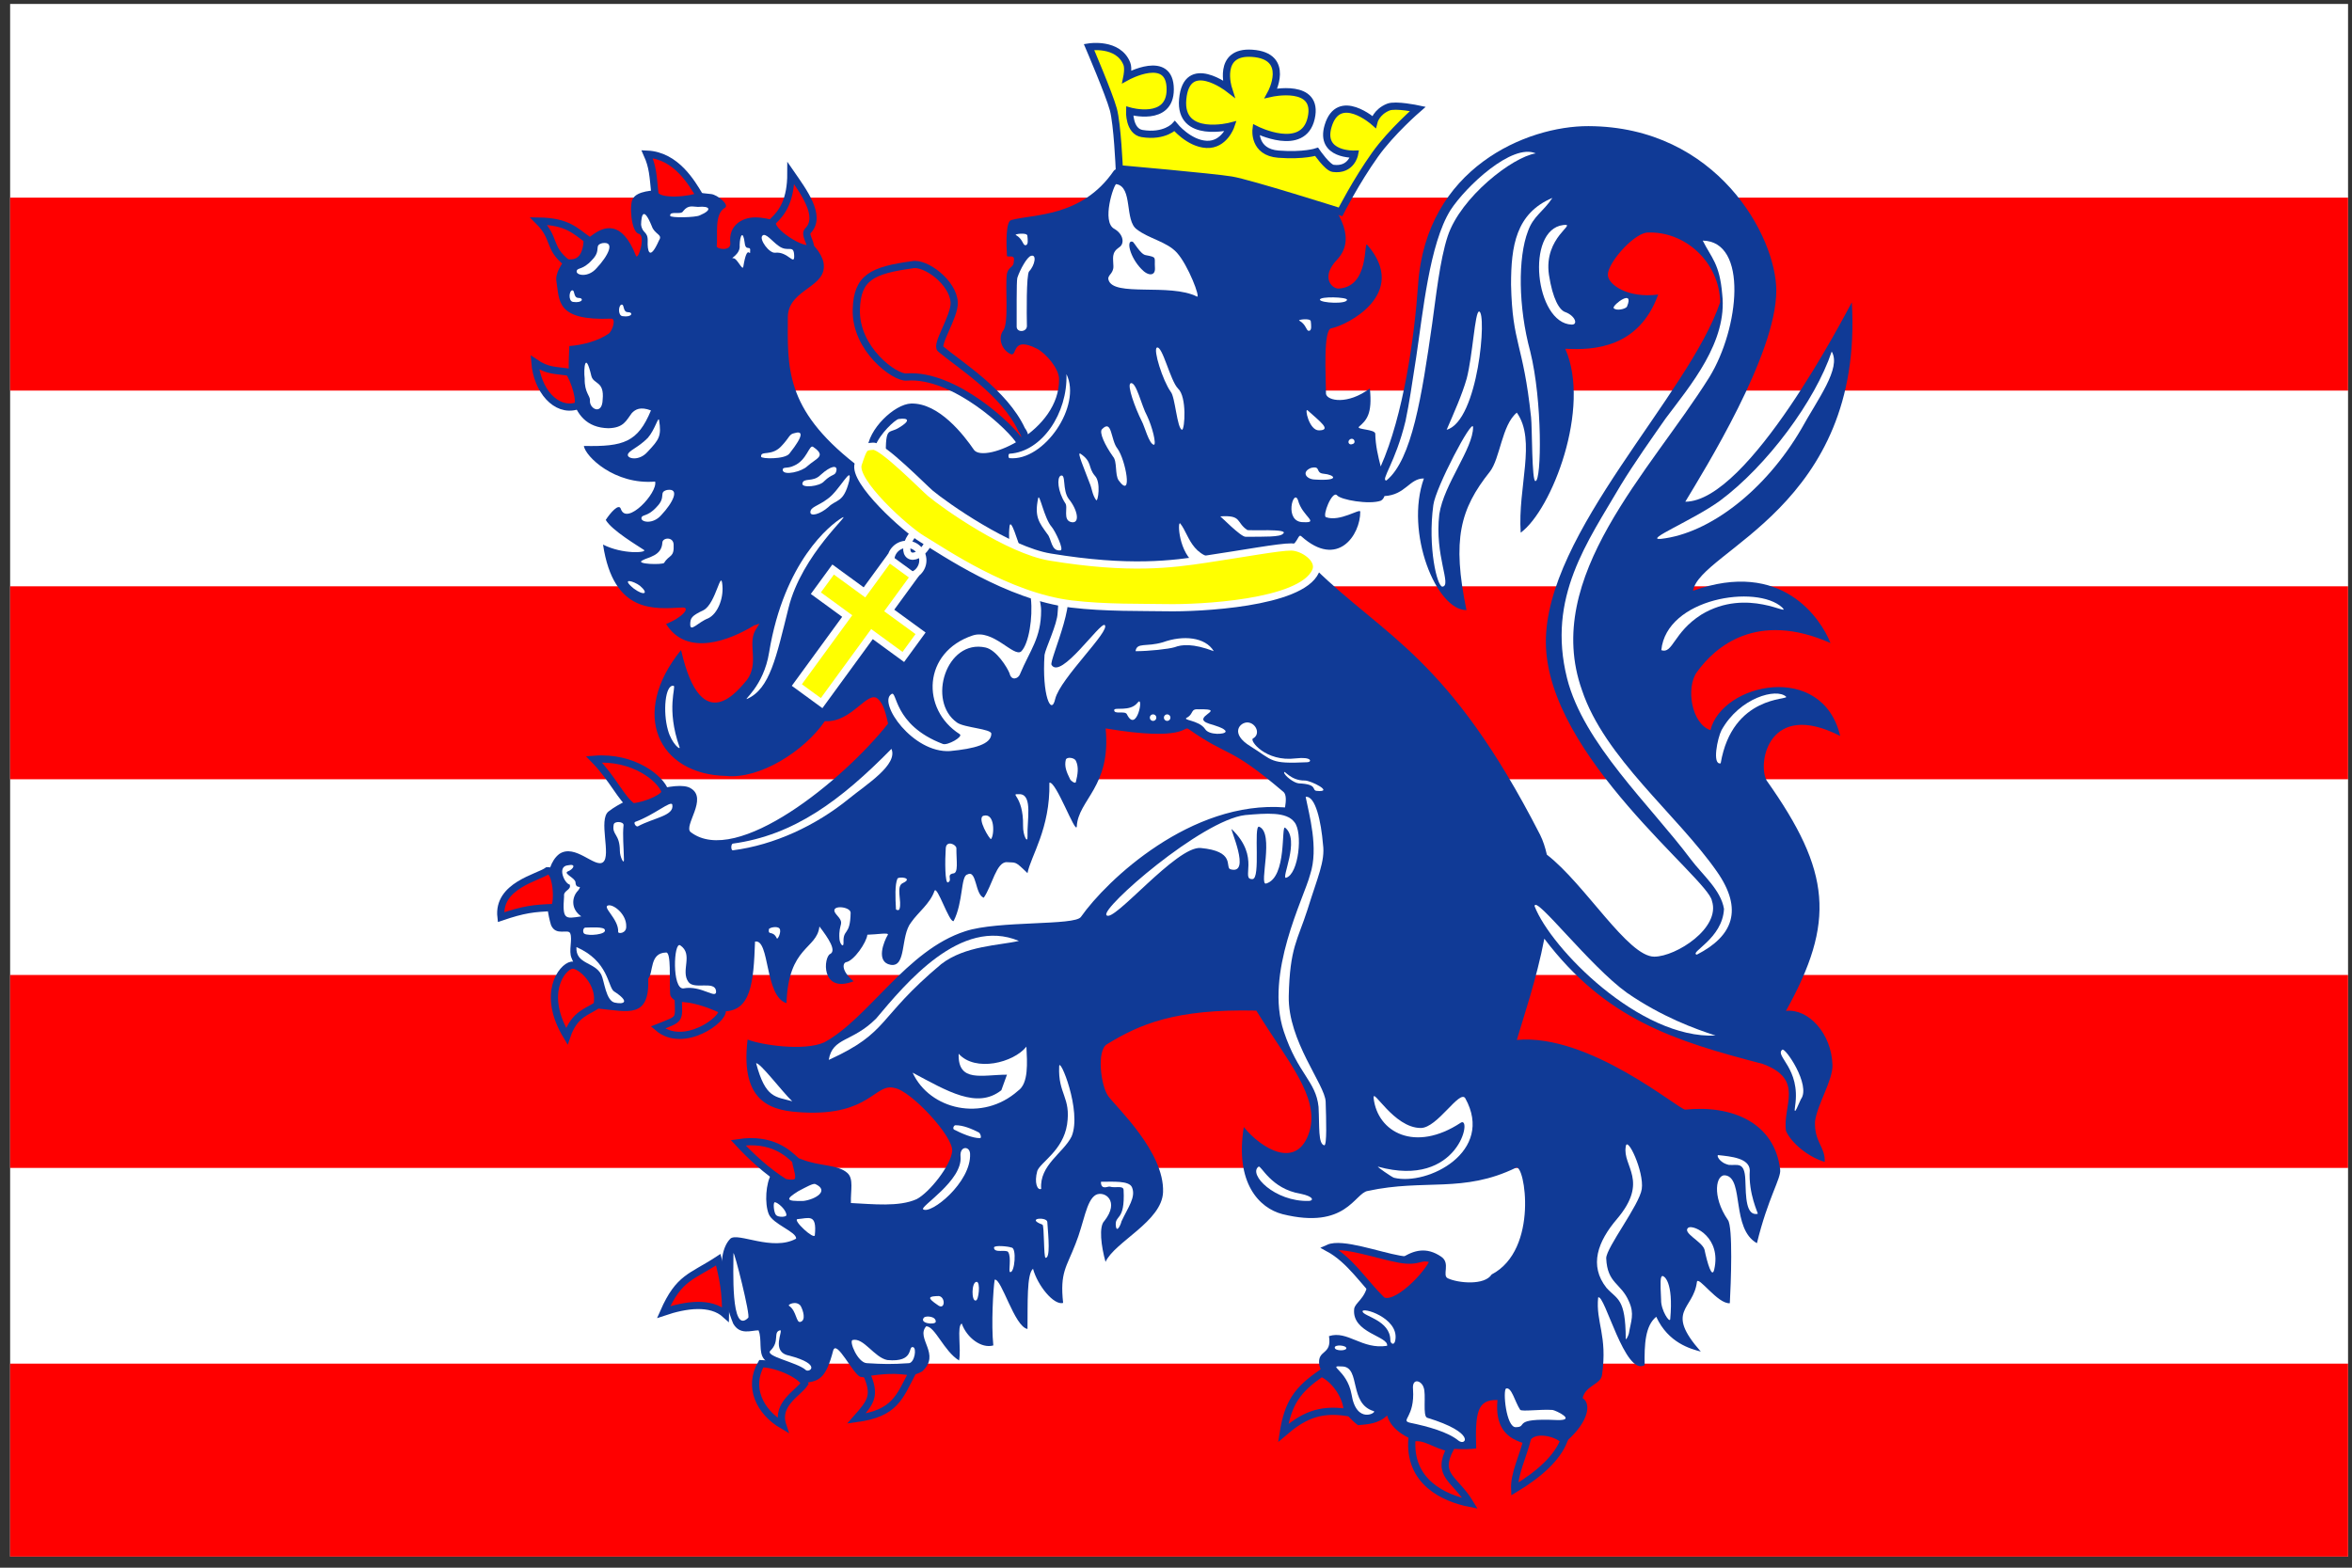 <?xml version="1.0" encoding="utf-8"?>
<!-- Generator: Adobe Illustrator 15.0.2, SVG Export Plug-In . SVG Version: 6.00 Build 0)  -->
<!DOCTYPE svg PUBLIC "-//W3C//DTD SVG 1.1//EN" "http://www.w3.org/Graphics/SVG/1.1/DTD/svg11.dtd">
<svg version="1.1" xmlns="http://www.w3.org/2000/svg" xmlns:xlink="http://www.w3.org/1999/xlink" x="0px" y="0px"
	 width="595.275px" height="396.851px" viewBox="0 0 595.275 396.851" enable-background="new 0 0 595.275 396.851"
	 xml:space="preserve">
<rect x="0" y="0" width="595.275" height="396.851" fill="#333333" stroke="none"/>
<g id="bg">
	<rect x="2.563" y="1" fill="#FFFFFF" width="591.713" height="393.039"/>
	<rect x="2.563" y="345.197" fill="#FF0000" width="591.713" height="48.842"/>
	<rect x="2.563" y="246.808" fill="#FF0000" width="591.713" height="48.842"/>
	<rect x="2.563" y="148.42" fill="#FF0000" width="591.713" height="48.843"/>
	<rect x="2.563" y="50.032" fill="#FF0000" width="591.713" height="48.843"/>
</g>
<g id="lion" inkscape:version="0.37cvs" sodipodi:docname="tmp/flanders.svg" sodipodi:version="0.33pre" sodipodi:docbase="tmp/" xmlns:sodipodi="http://sodipodi.sourceforge.net/DTD/sodipodi-0.dtd" xmlns:inkscape="http://www.inkscape.org/namespaces/inkscape">
	<sodipodi:namedview  showgrid="false" snaptogrid="false" id="base"></sodipodi:namedview>
	<path id="path635_1_" sodipodi:nodetypes="cssssssss" fill="#FF0000" stroke="#103A96" stroke-width="1.826" d="M258.14,111.855
		c-1.802-3.301-16.535-17.345-28.67-16.417c-2.896,0.337-13.055-7.019-12.742-17.152c0.237-8.061,3.99-9.87,14.213-11.273
		c3.271-0.686,10.322,4.48,10.56,9.565c0.179,3.467-4.78,10.737-3.438,11.753c4.606,3.908,16.127,10.993,20.521,20.465
		c0.948,1.227,0.981,2.499,0.925,3.591C259.389,114.871,259.047,113.164,258.14,111.855z"/>
	<path id="path636_1_" fill="#103A96" d="M312.322,41.872c-12.892,1.247-29.123-0.604-30.437,1.373
		c-8.126,11.854-20.434,10.902-25.975,12.473c-1.39,0.392-1.244,6.169-1.056,9.018c0.042,0.616,2.136-0.596,1.74,1.371
		c0,1.721-1.235,1.219-1.74,3.113c-0.543,3.327,0.592,12.708-1.027,14.554c-1.269,1.838-0.345,4.893,2.083,5.906
		c1.6,0.439,0.077-4.683,6.566-1.397c2.305,1.233,5.511,4.98,5.562,7.622c0.241,13.237-18.681,21.455-21.491,18.034
		c-2.585-3.787-8.891-11.967-15.951-11.786c-4.188,0.119-10.985,6.578-11.076,11.786c-0.017,0.776-0.923,2.542-2.182,4.705
		c-0.209-0.467-0.521-0.902-0.956-1.248c-17.845-13.998-17.048-24.495-16.982-37.419c0.381-6.985,10.187-7.2,9.02-13.526
		c-0.952-4.871-9.842-11.432-17.326-11.42c-3.246,0.007-6.817,2.031-6.248,6.568c0.102,2.06-3.456,1.508-3.454,0.71
		c0.353-2.562-0.728-8.151,2.083-9.704c1.233-0.778-1.943-3.318-3.479-3.479c-6.203-0.649-17.542-2.354-19.751,1.054
		c-1.053,1.277-0.544,8.515,1.396,8.993c1.908,0.399-0.172,6.958-0.687,5.563c-3.597-9.163-8.12-7.444-11.101-5.195
		c-3.203,2.164-9.739,7.69-9.017,11.761c0.794,4.861-0.117,9.929,13.869,9.361c1.292-0.054,0.289,3.154-0.687,3.821
		c-2.722,1.873-6.646,2.865-9.923,3.114c-0.303,6.797-1.273,20.621,9.923,20.803c3.872-0.106,4.46-1.949,5.881-3.821
		c0.93-0.987,2.19-1.686,4.853-0.688c-3.327,8.039-6.902,9.209-16.981,8.993c0.376,2.642,7.772,9.885,18.036,9.019
		c0.71,2.83-7.188,11.283-8.675,6.936c-0.492-1.553-2.682,1.022-3.823,2.769c1.488,2.645,8.318,6.675,9.706,7.621
		c0.752,0.685-5.41,1.15-10.393-1.373c2.665,17.688,13.214,16.257,20.094,15.928c2.072-0.082,0.23,2.423-4.142,4.167
		c5.289,8.448,16.141,4.129,22.323,0.342c0.462-0.068,0.858-0.299,1.299-0.416c-0.313,0.562-0.816,1.271-1.104,1.812
		c-1.847,3.485,1.071,8.289-2.08,12.474c-1.806,1.997-11.403,15.389-16.64-7.62c-13.171,16.234-5.7,31.554,11.443,31.881
		c8.399,0.85,19.677-6.19,24.944-13.871c6.919,0.464,10.927-8.224,13.527-5.539c1.363,1.263,1.945,3.768,2.476,6.151
		c-0.013,0.014-0.038,0.058-0.05,0.07c-11.26,14.229-38.289,36.317-49.915,27.401c-1.899-1.561,4.497-8.512,0-11.102
		c-3.317-2.113-15.798,1.951-20.78,5.879c-2.642,2.082,0.733,11.184-1.396,12.84c-2.029,1.582-7.06-4.799-11.076-2.08
		c-4.229,3.225-3.64,13.004-2.083,18.008c1.249,2.898,4.33,0.826,4.852,2.084c0.633,1.518-0.455,4.451,0.343,6.25
		c1.975,4.441,3.067,12.406,6.937,12.814c7.525,0.764,12.831,2.521,12.472-7.619c1.382-1.621,0.273-6.477,4.509-6.592
		c1.34-0.15,0.811,7.066,1.029,10.387c-0.122,3.176,11.623,4.613,13.528,4.51c6.934-0.023,7.587-7.209,7.961-17.664
		c3.785-0.752,2.376,13.9,7.966,15.584c0.467-14.494,7.68-13.566,8.331-19.41c2.351,3.074,4.292,6.068,2.769,6.936
		c-1.722,0.631-2.577,10.168,5.881,6.934c-3.088-2.535-2.829-4.539-1.935-4.826c2.014-0.303,5.24-5.059,5.415-6.955
		c2.216-0.035,5.505-0.621,5.194,0c-1.039,1.729-3.125,6.922,0.687,7.617c4.093,0.678,2.431-7.24,5.195-10.736
		c1.814-2.617,4.77-4.715,5.905-7.957c0.641-1.641,3.734,8.125,4.852,7.619c2.465-4.805,1.777-11.361,3.454-11.787
		c2.438-1.316,1.904,5.031,4.166,5.883c2.127-3.047,3.193-9.166,5.881-8.998c2.371,0.172,1.939-0.383,5.195,2.77
		c0.77-4.211,5.796-11.281,5.538-22.887c1.657-0.566,6.629,13.189,6.935,11.1c0.308-6.791,8.765-10.066,7.303-24.846
		c20.326,3.425,19.766-0.76,20.953,0.146c10.713,7.496,9.884,3.888,24.11,15.976c0.656,0.66,0.639,2.094,0.345,3.875
		c-0.011,0-0.015,0.004-0.021,0c-23.765-1.846-45.135,18.451-51.635,27.713c-1.474,2.273-20.99,0.889-29.258,3.627
		c-14.938,4.787-24.426,22.021-35.703,28.133c-5.171,2.311-16.032,0.645-19.409-0.713c-2.016,16.588,6.714,18.08,14.019,18.453
		c17.015,0.893,18.188-7.578,23.204-6.176c4.052,0.646,14.906,12.246,14.556,15.953c-0.305,3.643-5.788,10.523-8.992,12.176
		c-4.475,2.012-11.071,1.25-16.639,0.98c-0.092-3.217,0.757-6.139-0.906-7.619c-2.495-2.217-7.019-1.625-11.565-3.457
		c-2.436-1.094-6.313,1.477-7.623,3.654c-1.464,2.441-1.771,7.482-0.71,10.191c1.018,2.602,7.116,4.52,6.937,6.252
		c-5.995,3.291-14.764-1.695-16.641,0c-4.241,4.314-1.544,15.969,0.711,21.488c1.716,3,4.475,1.736,6.42,1.717
		c0.946,2.24-0.068,5.543,1.397,7.275c2.346,2.773,8.167,6.447,11.224,5.906c2.834-0.5,4.528-1.318,6.248-7.984
		c0.81-3.143,5.026,5.949,6.937,6.59c4.802,0.732,12.26,0.553,15.583-1.373c4.903-4.365-1.701-8.377,1.054-11.443
		c2.235,0.031,4.513,6.355,8.309,8.652c0.595-2.873-0.607-8.754,0.685-9.34c1.25,3.592,5.001,6.402,7.989,5.537
		c-0.562-5.256-0.026-14.438,0.342-16.639c1.711-0.453,4.975,11.895,8.307,12.475c0.076-6.531-0.227-13.891,1.397-15.242
		c1.147,4.24,5.267,9.32,7.621,8.65c-0.852-7.764,0.859-9.027,3.112-14.896c2.154-5.273,2.698-11.096,5.194-12.477
		c2.223-1.078,6.091,1.594,2.131,6.617c-1.442,1.395-0.816,6.408,0.295,10.367c2.303-5.076,14.292-10.244,14.557-17.67
		c0.37-10.141-11.698-21.346-13.846-24.258c-1.912-2.596-3.016-11.545-0.367-13.158c8.27-5.049,17.207-9.002,37.812-8.527
		c8.004,12.963,15.942,21.727,13.499,30.459c-3.032,10.139-12.266,4.461-16.663-0.98c-2.292,14.139,3.888,20.525,9.804,22.053
		c16.115,3.982,18.202-5.305,21.565-5.879c14.451-3.123,24.102,0.65,37.539-5.885c2.183-1.117,5.871,20.74-6.179,27.031
		c-1.783,2.812-8.399,2.211-11.077,0.979c-1.567-0.727,0.746-3.803-1.665-5.465c-7.554-5.203-13.043,3.818-18.618,6.861
		c-0.631,3.816-3.264,4.77-3.435,6.371c-0.646,6.078,8.801,6.887,8.334,9.311c-6.392,1.01-9.98-3.977-14.705-2.449
		c0.807,5.006-3.059,3.232-2.45,7.35c1.127,4.227,5.918,12.504,9.804,15.195c2.482-0.234,5.174-0.35,7.352-2.449
		c2.236,7.654,17.203,9.148,22.543,8.332c-0.278-9.309,0.345-12.395,5.392-12.254c-0.637,6.557,2.183,9.076,4.9,10.291
		c3.492,1.561,10.317,2.379,12.741,0c5.568-4.973,6.076-9.41,3.921-10.779c0.687-3.205,4.676-3.48,4.9-5.883
		c1.433-10.031-1.626-13.238-0.978-19.602c1.641-0.984,6.781,20.062,11.761,17.148c-0.079-5.248,0.121-9.949,2.938-12.25
		c3.057,6.664,8.74,8.133,11.276,8.818c-9.231-10.49-1.856-10.477-0.982-17.641c0.319-1.689,5.288,5.666,8.33,5.391
		c0.278-5.016,0.822-19.322-0.488-21.072c-4.146-6.021-3.041-11.852-0.492-11.271c4.58,0.928,1.323,13.494,7.84,17.152
		c2.788-11.477,6.155-16.445,5.884-18.621c-1.407-11.943-12.226-16.395-24.013-15.193c-1.491,0.145-24.221-19.334-42.638-17.646
		c1.627-5.596,5.016-15.447,6.958-25.627c15.534,20.482,32.854,25.854,55.284,31.703c10.707,3.938,4.95,10.607,5.878,16.961
		c1.359,3.121,5.757,6.672,9.802,7.838c0.2-3.783-2.714-5.047-2.448-10.291c0.638-4.439,4.516-10.357,4.41-14.217
		c-0.223-8.066-6.139-14.354-11.764-13.717c12.486-22.523,11.48-35.209-4.901-58.322c-2.405-4.496,0.626-20.49,18.623-11.272
		c-4.521-19.019-29.936-13.367-32.832-1.469c-4.781-1.605-6.299-10.715-3.433-14.703c4.646-6.467,15.189-15.582,33.814-7.352
		c-2.447-6.106-12.26-21.312-34.794-13.233c1.621-10.202,43.248-21.225,40.188-73.021c-1.761,3.196-26.096,50.432-42.147,50.479
		c4.78-7.969,23.028-37.229,23.033-53.419c0.006-13.696-14.982-41.539-47.536-41.659c-15.646-0.055-41.15,10.601-43.13,40.188
		c-0.926,13.364-3.695,32.987-9.459,45.971c-0.647-2.546-1.32-5.325-1.372-8.307c-0.074-1.146-4.827-1.013-4.141-1.74
		c1.91-1.66,3.458-3.196,2.766-9.704c-5.621,4.204-10.743,3.128-11.097,1.397c-0.021-4.48-0.769-16.424,1.396-16.64
		c3.9-0.734,19.814-8.752,9.016-21.147c-0.908-1.015,0.654,10.755-7.276,11.101c-1.691,0-4.518-2.899-0.366-7.278
		c4.602-4.881,1.681-11.353-5.401-19.153 M416.729,58.879c9.806-0.541,18.472,7.608,18.627,17.643
		c-7.997,23.617-44.382,58.326-44.11,86.255c0.29,28.685,41.13,59.61,42.027,65.254c2.282,6.865-9.044,14.115-14.578,14.141
		c-6.689,0.027-17.507-18.34-27.201-25.828c-0.403-1.795-0.947-3.51-1.718-5.049c-23.087-45.078-39.286-49.999-57.024-67.434
		c-2.925-2.879-3.179,1.19-6.148-5.491c2.071-1.284,1.923-3.326,2.771-2.597c9.174,8.232,14.931-0.343,14.897-6.249
		c-0.008-0.919-5.185,2.672-8.672,1.397c-0.993-0.331,1.525-6.754,2.77-5.562c0.891,1.188,8.195,2.432,11.099,1.396
		c0.491-0.265,0.749-0.682,0.932-1.177c5.349-0.297,6.312-4.503,9.975-4.458c-4.882,13.668,3.164,33.4,10.779,33.324
		c-3.693-17.895-1.595-25.586,5.882-34.992c2.652-3.335,3.035-11.863,6.862-14.996c4.998,7.054,0.189,18.922,0.981,30.385
		c7.865-5.745,17.89-31.592,11.27-46.559c7.436,0.426,18.671-0.309,23.527-13.72c-7.797,0.996-12.598-2.522-12.742-4.903
		C406.752,66.812,413.08,59.444,416.729,58.879z"/>
	<path id="path637_1_" sodipodi:nodetypes="cccc" fill="#FF0000" stroke="#103A96" stroke-width="1.826" d="M143.459,66.521
		c-4.899-3.919-2.73-6.155-7.144-10.566c7.352,0.082,9.388,2.614,12.328,4.656C148.48,64.531,147.053,67.011,143.459,66.521z"/>
	<path id="path638_1_" sodipodi:nodetypes="cccc" fill="#FF0000" stroke="#103A96" stroke-width="1.826" d="M165.758,49.123
		c-0.487-4.737-0.519-6.833-1.987-10.099c7.35,0.327,11.347,7.321,13.308,10.589C175.117,50.595,166.74,51.574,165.758,49.123z"/>
	<path id="path639_1_" sodipodi:nodetypes="ccscc" fill="#FF0000" stroke="#103A96" stroke-width="1.826" d="M195.656,55.985
		c2.451-2.288,4.511-5.417,4.511-12.114c3.103,4.491,7.886,10.802,4.371,14.476c-1.088,0.971,0.728,2.911,0.569,4.345
		C203.801,64.325,194.021,58.272,195.656,55.985z"/>
	<path id="path640_1_" sodipodi:nodetypes="cccc" fill="#FF0000" stroke="#103A96" stroke-width="1.826" d="M145.94,102.781
		c-5.251,1.56-9.992-3.997-10.566-11.02c3.194,2.184,5.167,1.944,8.6,2.434C145.287,95.815,147.329,102.127,145.94,102.781z"/>
	<path id="path641_1_" sodipodi:nodetypes="ccsc" fill="#FF0000" stroke="#103A96" stroke-width="1.826" d="M160.131,204.246
		c-2.968-2.125-4.89-6.994-9.802-12.029c10.05-0.832,16.981,4.962,17.954,8.093C168.749,201.566,163.86,203.916,160.131,204.246z"/>
	<path id="path642_1_" sodipodi:nodetypes="cccc" fill="#FF0000" stroke="#103A96" stroke-width="1.826" d="M126.796,232.175
		c-0.922-8.01,9.327-9.986,11.792-11.762c2.272-0.186,2.797,7.863,1.709,9.311C135.012,229.91,132.574,230.208,126.796,232.175z"/>
	<path id="path643_1_" sodipodi:nodetypes="cccs" fill="#FF0000" stroke="#103A96" stroke-width="1.826" d="M144.692,244.332
		c-2.478,0.438-7.747,7.232-1.232,17.984c1.982-5.852,5.442-6.199,7.634-7.873C152.334,248.927,146.788,243.953,144.692,244.332z"/>
	<path id="path930_1_" sodipodi:nodetypes="cssssssss" fill="#FFFFFF" d="M282.516,46.609c-0.568-0.067-3.847,9.6-0.462,11.338
		c2.375,1.393,2.599,3.825,1.18,4.671c-1.993,1.356-1.475,2.76-1.438,4.777c0.037,1.946-1.593,2.242-1.249,3.41
		c1.142,4.448,15.569,0.803,22.395,4.272c0.973,0.468-2.193-7.899-5.064-11.09c-2.529-2.812-7.114-3.558-10.129-5.904
		C284.543,55.887,286.797,47.281,282.516,46.609z"/>
	<path id="path644_1_" sodipodi:nodetypes="cccc" fill="#FF0000" stroke="#103A96" stroke-width="1.826" d="M166.494,260.111
		c5.835-2.33,5.312-1.666,5.153-7.398c3.507-0.064,7.496,1.27,11.117,2.949C183.572,257.904,173.005,265.728,166.494,260.111z"/>
	<path id="path645_1_" sodipodi:nodetypes="cccc" fill="#FF0000" stroke="#103A96" stroke-width="1.826" d="M198.106,360.824
		c-5.883-3.432-8.85-9.744-5.42-15.627c4.421,0.125,10.312,3.064,10.966,5.025C202.016,352.669,196.309,355.433,198.106,360.824z"/>
	<path id="path646_1_" sodipodi:nodetypes="cccc" fill="#FF0000" stroke="#103A96" stroke-width="1.826" d="M167.964,332.15
		c3.922-8.9,6.961-8.771,13.821-13.266c1.144,4.391,1.979,8.449,1.834,13.85C179.87,329.349,173.519,330.275,167.964,332.15z"/>
	<path id="path647_1_" sodipodi:nodetypes="cccc" fill="#FF0000" stroke="#103A96" stroke-width="1.826" d="M198.594,299.316
		c-4.573-2.857-8.657-6.695-11.761-10.045c8.658-1.311,12.696,2.777,14.492,4.408C201.654,296.378,204.152,300.542,198.594,299.316z
		"/>
	<path id="path648_1_" sodipodi:nodetypes="cccc" fill="#FF0000" stroke="#103A96" stroke-width="1.826" d="M216.729,359.107
		c3.758-4.246,5.063-5.861,2.451-11.58c3.921-0.652,7.842-0.971,11.762-0.15C227.619,353.746,226.521,357.789,216.729,359.107z"/>
	<path id="path649_1_" sodipodi:nodetypes="ccscc" fill="#FF0000" stroke="#103A96" stroke-width="1.826" d="M349.733,329.121
		c-4.503-4.393-7.97-10.164-13.513-13.17c3.406-1.533,12.599,1.867,18,2.807c5.402,0.941,4.994-1.254,8.684,0.141
		C361.634,322.533,353.082,331.373,349.733,329.121z"/>
	<path id="path650_1_" sodipodi:nodetypes="cccc" fill="#FF0000" stroke="#103A96" stroke-width="1.826" d="M324.782,362.732
		c1.209-7.613,3.562-10.951,9.705-15.15c4.509,2.18,6.792,7.643,6.423,9.963C333.687,356.445,329.574,358.63,324.782,362.732z"/>
	<path id="path651_1_" sodipodi:nodetypes="cccc" fill="#FF0000" stroke="#103A96" stroke-width="1.826" d="M357.361,364.099
		c-0.924,11.031,8.026,15.152,14.727,16.482c-3.872-6.41-8.737-6.941-4.983-14.047C363.425,366.021,360.541,363.173,357.361,364.099
		z"/>
	<path id="path652_1_" sodipodi:nodetypes="cccc" fill="#FF0000" stroke="#103A96" stroke-width="1.826" d="M386.642,363.949
		c-1.215,4.908-3.465,9.123-3.29,12.992c6.238-3.754,10.743-7.854,12.477-12.299C394.265,362.789,388.548,361.289,386.642,363.949z"
		/>
	<path id="path823_1_" sodipodi:nodetypes="csssccs" fill="#FFFFFF" d="M387.505,105.649c0.287,2.348,0.153,16.509,1.125,16.126
		c1.527-0.072,1.785-20.294-1.343-32.836c-3.057-11.26-3.115-23.785-0.579-30.389c1.369-3.885,3.797-4.851,6.193-8.452
		c-9.271,3.898-10.465,12.259-10.465,21.94C382.776,87.34,385.478,86.578,387.505,105.649z"/>
	<path id="path826_1_" sodipodi:nodetypes="cssc" fill="#FFFFFF" d="M269.913,94.713c0.334,9.86-6.171,19.642-14.402,20.141
		c-0.36,0.02-0.362,1.088,0,1.127C264.26,116.795,273.868,102.699,269.913,94.713"/>
	<path id="path828_1_" sodipodi:nodetypes="css" fill="#FFFFFF" d="M330.955,103.883c3.115,2.826,6.174,5.009,2.88,5.064
		C331.288,108.994,330.097,103.059,330.955,103.883z"/>
	<path id="path830_1_" sodipodi:nodetypes="csssss" fill="#FFFFFF" d="M222.826,118.172c0.434,1.681,1.389,1.997,1.324-0.236
		c-0.066-10.846,0.488-7.761,3.5-9.751c2.663-1.603,2.488-2.486-0.227-2.112c-0.923,0.207-4.712,3.684-5.923,6.9
		C220.645,115.166,222.462,115.496,222.826,118.172z"/>
	<path id="path832_1_" sodipodi:nodetypes="cssss" fill="#FFFFFF" d="M372.825,108.103c-0.171-2.396-9.474,15.315-10.057,19.736
		c-1.461,10.675,0.974,20.775,2.306,20.662c2.45-0.236-2.051-7.825-0.794-18.339C365.442,122.497,372.875,113.553,372.825,108.103z"
		/>
	<path id="path834_1_" sodipodi:nodetypes="css" fill="#FFFFFF" d="M341.923,111.084c0.949-0.181,1.238,1.118,0.457,1.297
		C341.219,112.895,340.853,111.477,341.923,111.084z"/>
	<path id="path838_1_" sodipodi:nodetypes="csss" fill="#FFFFFF" d="M331.795,118.453c-2.481,1.028-1.198,2.803,0.816,2.929
		c6.824,0.446,5.174-1.23,2.353-1.465C332.812,119.715,334.442,117.833,331.795,118.453z"/>
	<path id="path843_1_" sodipodi:nodetypes="css" fill="#FFFFFF" d="M328.53,126.663c-1.133-3.293-3.736,5.603,1.369,5.521
		C334.033,132.388,329.589,130.71,328.53,126.663z"/>
	<path id="path845_1_" sodipodi:nodetypes="cssss" fill="#FFFFFF" d="M308.847,130.72c0.14,0.013,5.154,5.166,6.385,5.16
		c4.88-0.021,8.789,0.09,9.484-0.768c1.836-1.383-8.6-0.669-9.072-0.962C312.785,132.19,314.381,130.341,308.847,130.72z"/>
	<path id="path848_1_" sodipodi:nodetypes="csssssssssssssss" fill="#FFFFFF" d="M255.511,133.19
		c-1.078,9.717,4.723,12.245,5.4,18.339c0.523,4.708-0.489,11.475-2.473,13.396c-1.881,1.505-7.112-5.774-12.266-4.057
		c-12.625,4.207-13.146,18.702-3.265,24.987c0.96,0.645-3.145,2.931-4.273,2.473c-12.686-4.821-11.51-13.833-13.057-12.601
		c-3.386,2.213,5.437,14.963,14.856,14.402c6.244-0.597,10.452-1.734,10.466-4.394c0.007-1.233-6.814-1.513-8.665-2.807
		c-7.717-5.404-2.709-21.215,7.2-19.014c2.739,0.61,5.469,4.998,6.075,6.53c0.454,2.005,2.174,1.339,2.592,0.335
		c2.583-6.198,5.401-9.223,5.401-16.228c0-3.797-3.265-11.567-5.065-15.169C257.575,136.984,255.824,131.023,255.511,133.19z"/>
	<path id="path849_1_" sodipodi:nodetypes="csss" fill="#FFFFFF" d="M298.717,132.521c-0.752-0.846-0.482,7.616,4.155,10.466
		c5.573,3.76,10.546-1.589,9.236-1.465C301.506,142.562,301.292,135.745,298.717,132.521z"/>
	<path id="path852_1_" sodipodi:nodetypes="css" fill="#FFFFFF" d="M160.392,148.978c-3.438-2.823-0.04-1.952,1.598-0.675
		C164.342,150.321,162.958,150.893,160.392,148.978z"/>
	<path id="path853_1_" sodipodi:nodetypes="cssss" fill="#FFFFFF" d="M182.845,148.267c-0.36-4.637-1.593,4.445-4.752,6.176
		c-3.094,1.465-3.369,2.003-3.4,3.575c-0.035,2.169,1.965-0.511,4.557-1.504C181.542,155.424,183.127,151.7,182.845,148.267z"/>
	<path id="path854_1_" sodipodi:nodetypes="cssssss" fill="#FFFFFF" d="M268.406,147.414c-0.824-0.202-0.327,3.885-0.73,7.729
		c-0.061,2.834-3.087,9.043-3.312,10.632c-0.688,10.136,1.711,15.618,2.702,11.155c1.288-5.25,14.146-17.344,12.519-18.715
		c-1.188-0.762-11.137,13.977-13.451,10.09C265.431,167.202,274.255,148.779,268.406,147.414z"/>
	<path id="path856_1_" sodipodi:nodetypes="csss" fill="#FFFFFF" d="M420.464,164.589c2.93,1.032,3.04-4.5,10.132-9.002
		c11.674-7.075,23.019,0.809,20.476-1.799C444.612,147.84,421.766,151.396,420.464,164.589"/>
	<path id="path857_1_" sodipodi:nodetypes="cscsc" fill="#FFFFFF" d="M287.399,164.844c3.303,0,8.335-0.531,9.901-1.008
		c1.768-0.681,4.584-1.008,9.902,1.008c-2.168-3.612-7.788-4.098-12.87-2.262C290.03,163.853,287.737,162.527,287.399,164.844z"/>
	<path id="path858_1_" sodipodi:nodetypes="csss" fill="#FFFFFF" d="M170.481,173.608c-2.155-0.397-2.745,6.656-1.428,11.214
		c0.918,3.411,3.228,5.217,2.932,4.315C168.51,179.301,171.217,173.761,170.481,173.608z"/>
	<path id="path859_1_" sodipodi:nodetypes="ccss" fill="#FFFFFF" d="M435.709,184.827c-1.029,1.997-2.435,8.904-0.216,8.4
		c2.966-17.399,17.646-15.998,16.538-16.876C449.634,174.112,440.308,176.571,435.709,184.827z"/>
	<path id="path860_1_" sodipodi:nodetypes="csss" fill="#FFFFFF" d="M287.876,177.922c-1.845,2.318-5.801,1.018-5.877,1.798
		c-0.106,1.252,2.734,0.104,3.207,1.088C287.718,185.93,289.656,175.526,287.876,177.922z"/>
	<path id="path865_1_" sodipodi:nodetypes="csscc" fill="#FFFFFF" d="M225.617,189.57c-12.911,13.142-24.732,21.876-40.122,23.982
		c-0.545,0.074-0.533,1.77,0,1.699c10.426-1.34,20.964-6.229,29.37-13.076C219.283,198.578,227.332,193.582,225.617,189.57z"/>
	<path id="path866_1_" sodipodi:nodetypes="cssss" fill="#FFFFFF" d="M269.751,192.323c-0.402,1.617,0.123,3.012,1.088,4.944
		c0.234,0.469,1.324,1.195,1.446,0.713c0.479-1.918,0.798-3.818,0-5.419C271.886,191.76,269.948,191.54,269.751,192.323z"/>
	<path id="path867_1_" sodipodi:nodetypes="cssss" fill="#FFFFFF" d="M227.14,222.412c-0.67,1.531-0.547,4.766-0.376,7.756
		c0.031,0.191,0.796,0.42,0.891-0.094c0.665-1.838-0.987-5.736,0.849-6.533C231.285,222.236,227.553,221.81,227.14,222.412z"/>
	<path id="path868_1_" sodipodi:nodetypes="csss" fill="#FFFFFF" d="M154.04,229.177c-1.938,0.273,2.625,3.449,2.411,6.73
		c-0.035,0.533,2.147,0.43,2.039-1.428C158.569,231.521,155.491,229.013,154.04,229.177z"/>
	<path id="path869_1_" sodipodi:nodetypes="cssss" fill="#FFFFFF" d="M211.609,231.414c2.464,2.719,0.536,2,0.85,6.27
		c0.075,1.244,1.072,2.434,1.029,0.918c-0.143-3.617,1.709-1.551,1.802-7.561C215.249,229.371,209.565,228.921,211.609,231.414z"/>
	<path id="path870_1_" sodipodi:nodetypes="ccsc" fill="#FFFFFF" d="M388.395,229.402c4.116,10.678,26.646,33.656,45.804,32.74
		c-5.149-1.67-13.51-4.684-22.396-10.801C402.368,244.587,388.392,226.296,388.395,229.402z"/>
	<path id="path871_1_" sodipodi:nodetypes="csss" fill="#FFFFFF" d="M148.164,234.814c-0.596,0-0.798,1.25-0.239,1.568
		c1.083,0.602,5.559,0.184,5.164-0.953C153.006,234.505,149.369,234.814,148.164,234.814z"/>
	<path id="path872_1_" sodipodi:nodetypes="csss" fill="#FFFFFF" d="M194.597,235.253c-0.239,1.688,1.006,0.141,2.018,2.297
		c0.221,0.398,1.247-1.758,0.671-2.496C196.74,234.355,194.67,234.794,194.597,235.253z"/>
	<path id="path873_1_" sodipodi:nodetypes="csccc" fill="#FFFFFF" d="M209.748,268.31c15.508-7.055,11.979-10.436,28.468-24.254
		c6.09-4.701,14.774-4.709,19.664-5.873c-14.701-6.154-28.649,10.744-36.142,19.664C215.67,263.919,210.715,262.511,209.748,268.31z
		"/>
	<path id="path874_1_" sodipodi:nodetypes="cssss" fill="#FFFFFF" d="M172.143,239.289c-1.674-0.953-2.085,11.158,0.811,10.92
		c4.58-0.906,8.551,3.045,8.27,0.611c-0.346-2.65-5.473-0.227-6.965-2.213C172.152,245.792,175.601,241.599,172.143,239.289z"/>
	<path id="path875_1_" sodipodi:nodetypes="csssc" fill="#FFFFFF" d="M145.888,239.742c-0.238,4.414,4.657,3.717,6.293,6.99
		c0.767,1.531,1.153,6.654,3.442,7.08c2.303,0.486,3.949-0.154-0.278-2.891C153.819,249.71,154.024,243.302,145.888,239.742z"/>
	<path id="path877_1_" sodipodi:nodetypes="csss" fill="#FFFFFF" d="M258.222,201.046c-3.157-0.064,0.854-0.076,0.709,8.014
		c-0.045,2.428,1.199,4.766,1.128,2.592C259.918,207.691,261.373,201.349,258.222,201.046z"/>
	<path id="path878_1_" sodipodi:nodetypes="csss" fill="#FFFFFF" d="M170.146,203.658c-0.36-1.084-4.576,2.664-9.38,4.395
		c-0.521,0.201,0.19,1.348,0.674,1.127C165.581,206.953,170.755,206.519,170.146,203.658z"/>
	<path id="path879_1_" sodipodi:nodetypes="cccccssssc" fill="#FFFFFF" d="M330.452,201.722c0.825,4.295,3.363,12.98,1.127,19.686
		c-1.527,5.924-11.577,24.941-6.649,39.725c3.6,10.811,8.113,12.537,8.786,19.064c0.264,5.041-0.145,9.404,1.466,9.738
		c0.669-0.096,0.481-6.244,0.333-11.041c-0.141-4.326-9.582-15.354-9.338-26.736c0.261-12.285,2.243-14.117,4.728-21.848
		c2.529-8.18,4.53-12.312,3.94-16.535C334.362,207.927,332.924,201.373,330.452,201.722z"/>
	<path id="path880_1_" sodipodi:nodetypes="css" fill="#FFFFFF" d="M248.98,206.486c-1.939,0.447,1.555,6.141,1.841,5.918
		C251.678,211.455,251.871,205.753,248.98,206.486z"/>
	<path id="path881_1_" sodipodi:nodetypes="csssssssssss" fill="#FFFFFF" d="M280.043,231.658
		c1.615,2.246,17.733-17.594,23.86-16.992c8.692,0.816,6.213,4.641,7.393,5.348c5.66,1.781-0.339-10.922,0.484-10.086
		c7.396,7.172,2.033,12.746,5.228,12.607c2.096-0.088,0.223-13.475,1.634-13.273c4.023,1.521-0.108,14.92,1.798,14.402
		c5.375-1.553,3.745-14.902,4.824-14.137c3.877,3.078-1.155,13.041,0.242,12.67c3.191-0.93,4.297-11.516,2.083-14.102
		c-1.995-2.641-7.073-2.229-12.453-1.764C304.117,207.632,278.538,229.923,280.043,231.658z"/>
	<path id="path882_1_" sodipodi:nodetypes="cssss" fill="#FFFFFF" d="M155.325,208.722c-0.512,2.766,1.533,2.227,1.562,6.689
		c0.01,1.547,1.054,3.549,1.03,2.252c-0.058-3.471-0.381-6.09-0.098-8.805C157.833,207.929,155.493,207.808,155.325,208.722z"/>
	<path id="path883_1_" sodipodi:nodetypes="cssss" fill="#FFFFFF" d="M239.365,214.738c-0.212,2.961-0.233,9.229,0.613,8.605
		c1.127-0.588-0.513-1.896,1.227-2.232c1.446-0.045,0.827-3.113,0.851-6.412C241.994,213.751,239.498,212.636,239.365,214.738z"/>
	<path id="path884_1_" sodipodi:nodetypes="ccscssss" fill="#FFFFFF" d="M143.714,219.048c-2.807,0.279-0.828,4.66,0.472,4.869
		c0.511,1.416-1.646,1.43-1.422,2.947c-0.446,5.992,0.226,5.762,4.352,5.105c-2.771-1.893-2.351-4.996-0.812-6.525
		c1.316-1.789-0.565-0.035-0.648-2.08c-0.04-1.109-3.1-2.184-2.003-2.748C145.072,220.115,146.059,218.533,143.714,219.048z"/>
	<path id="path885_1_" sodipodi:nodetypes="csss" fill="#FFFFFF" d="M243.105,292.767c0.589,6.055-10.273,12.652-9.476,13.352
		c1.904,1.453,12.256-6.855,11.889-14.068C245.428,290.058,242.863,290.025,243.105,292.767z"/>
	<path id="path886_1_" sodipodi:nodetypes="cssssssss" fill="#FFFFFF" d="M411.464,290.277c-0.863,5.006,5.979,8.621-2.229,18.312
		c-4.826,5.656-7.146,11.758-2.621,17.451c2.711,2.986,4.816,2.566,4.851,12.842c0.002,0.572,0.706-0.826,0.794-1.342
		c0.51-3.086,1.479-4.908,0-8.115c-2.018-4.697-5.465-4.455-5.739-10.924c0.024-2.707,8.431-13.504,9.003-17.52
		C416.15,296.591,411.78,287.294,411.464,290.277z"/>
	<path id="path887_1_" sodipodi:nodetypes="csssss" fill="#FFFFFF" d="M434.868,292.41c-0.488-0.043,0.205,1.906,2.688,2.473
		c2.152,0.203,4-0.979,4.177,3.818c0.145,4.246,0.124,9.18,3.147,8.572c0.173-0.057-2.424-5.068-2.021-11.045
		C442.736,293.16,438.05,292.746,434.868,292.41z"/>
	<path id="path888_1_" sodipodi:nodetypes="csss" fill="#FFFFFF" d="M318.521,295.341c-2.657,1.92,4.084,8.912,12.725,8.668
		c1.277-0.039,1.299-1.117-2.019-1.805C321.584,300.957,319.156,294.818,318.521,295.341z"/>
	<path id="path889_1_" sodipodi:nodetypes="csss" fill="#FFFFFF" d="M202.053,301.531c-3.271,2.051-3.275,2.604,1.345,2.479
		c3.037-0.416,6.589-2.598,2.953-4.277C205.794,299.498,204.038,300.494,202.053,301.531z"/>
	<path id="path890_1_" sodipodi:nodetypes="cssssss" fill="#FFFFFF" d="M278.636,299.156c0,2.264,1.802,1.076,2.253,1.227
		c1.351,0.449,3.417-0.396,3.484,0.85c0.427,8.27-2.389,6.059-1.94,9.277c0.238,1.518,1.189-0.344,1.406-1.324
		c1.689-3.646,3.72-6.154,2.651-8.646C285.758,298.832,281.636,299.156,278.636,299.156z"/>
	<path id="path891_1_" sodipodi:nodetypes="csss" fill="#FFFFFF" d="M196.1,304.339c-0.497,0-0.264,2.666,0.335,3.268
		c0.603,0.596,2.594,0.498,2.594,0C199.029,306.228,196.803,304.339,196.1,304.339z"/>
	<path id="path892_1_" sodipodi:nodetypes="css" fill="#FFFFFF" d="M201.837,308.615c-1.276,0.248,4.255,5.348,4.393,4.055
		C206.788,307.128,204.694,308.392,201.837,308.615z"/>
	<path id="path893_1_" sodipodi:nodetypes="csss" fill="#FFFFFF" d="M265.064,309.287c-0.21-1.332-5.578-0.895-1.225,0.725
		c0.494,0.197,0.275,8.379,0.794,8.398C265.843,318.46,265.365,313.318,265.064,309.287z"/>
	<path id="path894_1_" sodipodi:nodetypes="csss" fill="#FFFFFF" d="M427.332,310.751c-1.754,1.273,3.426,3.486,4.055,5.545
		c0.723,3.455,1.923,7.553,2.476,5.039C435.684,313.382,428.842,309.994,427.332,310.751z"/>
	<path id="path895_1_" sodipodi:nodetypes="cssss" fill="#FFFFFF" d="M251.573,315.816c0.003,1.52,3.11,0.361,3.601,1.152
		c0.861,1.389,0.005,4.926,0.457,5.037c1.194,0.398,1.749-6.266,0.335-6.189C255.36,315.515,251.573,315.134,251.573,315.816z"/>
	<path id="path896_1_" sodipodi:nodetypes="css" fill="#FFFFFF" d="M185.635,317.283c0.028,3.469-0.78,20.818,3.721,16.318
		C190.051,333.242,185.726,316.23,185.635,317.283z"/>
	<path id="path897_1_" sodipodi:nodetypes="ccccccc" fill="#FFFFFF" d="M259.782,264.949c-3.263,4.084-12.939,6.506-17.154,1.799
		c-0.236,7.414,5.938,5.303,12.228,5.303l-1.424,3.934c-6.14,4.857-13.703,0.203-22.453-4.447
		c4.314,9.383,17.711,12.549,26.667,4.592C260.385,274.269,259.967,268.933,259.782,264.949z"/>
	<path id="path898_1_" sodipodi:nodetypes="csss" fill="#FFFFFF" d="M451.072,265.742c-1.973,1.57,4.688,4.688,3.264,14.189
		c-0.546,3.512,1.154-1.207,1.464-1.68C458.421,274.73,451.73,264.953,451.072,265.742z"/>
	<path id="path899_1_" sodipodi:nodetypes="ccc" fill="#FFFFFF" d="M191.371,269.162c2.41,8.998,4.896,8.395,9.139,9.615
		C198.06,276.484,192.339,268.902,191.371,269.162z"/>
	<path id="path900_1_" sodipodi:nodetypes="cssccs" fill="#FFFFFF" d="M268.07,269.996c-0.313,6.994,3.03,7.736,1.999,14.658
		c-1.037,6.621-6.683,9.516-7.536,11.746c-0.846,3.045,0.051,5.029,0.987,4.553c-0.501-6.012,5.65-9.117,7.696-13.271
		C273.913,281.24,268.063,267.142,268.07,269.996z"/>
	<path id="path901_1_" sodipodi:nodetypes="csss" fill="#FFFFFF" d="M420.801,323.013c-0.634,0-0.602,1.518-0.386,6.055
		c-0.065,2.576,2.167,5.98,2.308,4.871C423.595,324.263,421.106,323.013,420.801,323.013z"/>
	<path id="path902_1_" sodipodi:nodetypes="css" fill="#FFFFFF" d="M247.18,324.484c1.024,0,0.535,4.754-0.215,4.729
		C245.833,329.505,245.837,324.484,247.18,324.484z"/>
	<path id="path903_1_" sodipodi:nodetypes="css" fill="#FFFFFF" d="M237.292,330.339c1.899,1.512,2.103-1.957,0.336-2.258
		C234.969,328.138,234.521,328.458,237.292,330.339z"/>
	<path id="path904_1_" sodipodi:nodetypes="csss" fill="#FFFFFF" d="M199.701,330.554c1.934,1.26,1.771,4.51,2.929,4.057
		c1.361-0.412,0.685-2.818,0-4.057C201.492,329.111,199.185,330.308,199.701,330.554z"/>
	<path id="path905_1_" sodipodi:nodetypes="csss" fill="#FFFFFF" d="M344.856,332.017c0.271,1.219,7.005,2.205,7.032,7.238
		c0.007,0.957,1.112,1.539,1.294-0.25C353.905,333.578,344.602,330.74,344.856,332.017z"/>
	<path id="path906_1_" sodipodi:nodetypes="css" fill="#FFFFFF" d="M233.906,333.482c0.518-0.41,3.007-0.309,2.928,1.129
		C236.632,335.488,232.43,335.001,233.906,333.482z"/>
	<path id="path907_1_" sodipodi:nodetypes="cssss" fill="#FFFFFF" d="M197.445,336.746c-1.901,0.469,0.027,2.736-2.473,5.188
		c-1.448,1.41,6.711,2.914,8.905,4.822c0.722,0.918,4.576-1.295-4.176-3.602C194.973,342.248,198.359,336.685,197.445,336.746z"/>
	<path id="path908_1_" sodipodi:nodetypes="csssss" fill="#FFFFFF" d="M215.783,339.218c-0.951,0.271,1.286,5.738,3.601,5.857
		c4.181,0.254,6.206,0.301,10.707,0c1.384-0.199,1.971-3.816,1.008-4.055c-1.437-0.361,0.513,3.93-6.529,3.266
		C221.265,343.634,218.568,338.521,215.783,339.218z"/>
	<path id="path909_1_" sodipodi:nodetypes="css" fill="#FFFFFF" d="M337.82,341.187c-0.159-0.9,2.948-0.68,2.929,0.119
		C340.736,342.001,337.947,342.033,337.82,341.187z"/>
	<path id="path910_1_" sodipodi:nodetypes="cssssss" fill="#FFFFFF" d="M347.66,278.009c0.994,8.652,10.492,13.826,22.059,6.195
		c2.971-1.875-0.455,16.777-20.932,11.137c-0.547-0.15,3.47,2.646,4.033,2.805c8.533,2.082,25.535-6.611,18.027-20.137
		c-1.437-2.254-7.056,7.533-11.256,7.533C352.702,285.542,347.304,275.015,347.66,278.009z"/>
	<path id="path911_1_" sodipodi:nodetypes="cssss" fill="#FFFFFF" d="M241.837,284.847c-0.469,0-0.804,0.896-0.335,1.127
		c1.933,0.969,4.597,2.141,6.527,2.141c0.47,0,0.132-1.229-0.334-1.465C245.763,285.685,243.768,284.847,241.837,284.847z"/>
	<path id="path912_1_" sodipodi:nodetypes="cscscsccscsc" fill="#FFFFFF" d="M430.948,60.902c2.197,4.396,4.289,5.844,4.928,13.551
		c1.407,12.035-7.999,23.049-14.304,31.455c-3.283,4.692-7.974,11.325-11.376,16.915c-8.402,14.381-18.718,28.338-13.592,48.847
		c4.119,16.471,21,32.099,31.28,45.8c2.992,3.994,7.644,7.775,8.446,12.604c-0.356,7.598-8.955,11.07-6.868,11.59
		c9.156-4.701,11.817-11.395,5.068-21.047c-10.114-14.467-28.427-28.757-34.146-45.919c-10.187-28.66,17.354-55.398,32.264-79.252
		C440.206,83.119,442.494,61.123,430.948,60.902z"/>
	<path id="path913_1_" sodipodi:nodetypes="csssss" fill="#FFFFFF" d="M260.911,64.78c-0.969,0.276-2.741,3.439-3.435,5.565
		c-0.24,0.973-0.139,9.184-0.166,12.388c0.065,1.515,2.537,1.359,2.593-0.166c-0.063-2.82-0.169-13.032,0.552-13.865
		C261.929,67.177,262.472,64.244,260.911,64.78z"/>
	<path id="path915_1_" sodipodi:nodetypes="css" fill="#FFFFFF" d="M334.053,75.87c0-0.904,6.864-0.673,6.864,0
		C340.917,77.056,334.219,76.71,334.053,75.87z"/>
	<path id="path918_1_" sodipodi:nodetypes="cscs" fill="#FFFFFF" d="M374.345,78.863c-1.058-0.064-1.619,11.212-3.141,16.994
		c-1.187,4.155-3.266,8.74-5.065,12.938C374.206,106.526,376.374,79.007,374.345,78.863z"/>
	<path id="path919_1_" sodipodi:nodetypes="csss" fill="#FFFFFF" d="M328.819,81.15c1.848,1.047,1.714,2.568,2.427,2.593
		c0.826,0.023,0.598-1.462,0.503-2.423C331.645,80.456,328.383,80.925,328.819,81.15z"/>
	<path id="path920_1_" sodipodi:nodetypes="cssss" fill="#FFFFFF" d="M298.147,98.359c-1.968-1.981-3.933-10.931-5.348-10.365
		c-0.99,0.479,1.465,8.321,3.502,11.181c1.128,1.251,1.599,9.376,2.869,9.621C299.866,108.691,300.429,100.426,298.147,98.359z"/>
	<path id="path921_1_" sodipodi:nodetypes="csscc" fill="#FFFFFF" d="M463.591,88.993c-4.128,12.382-16.327,28.909-28.33,37.806
		c-6.827,4.925-19.417,10.03-14.874,9.614c12.288-1.358,26.449-12.288,35.53-27.854C460.001,101.114,466.101,93.167,463.591,88.993"
		/>
	<path id="path923_1_" sodipodi:nodetypes="csscsssc" fill="#FFFFFF" d="M350.885,121.636c6.476-5.254,8.975-21.445,11.595-39.726
		c0.872-6.104,1.91-16.077,3.936-22.157c3.287-9.861,16.373-20.02,22.275-20.929c-5.988-2.631-17.685,8.352-21.604,14.399
		c-5.32,8.561-6.954,25.938-8.662,37.229c-1.17,7.502-1.694,11.323-2.688,16.083C353.179,117.164,349.33,121.598,350.885,121.636z"
		/>
	<path id="path925_1_" sodipodi:nodetypes="cssss" fill="#FFFFFF" d="M397.773,82.168c1.658,0.058,0.943-2.148-1.484-3.121
		c-1.617-0.426-3.327-3.423-4.255-9.455c-1.431-9.667,7.427-13.113,3.606-12.628C385.996,58.144,388.543,81.862,397.773,82.168z"/>
	<path id="path932_1_" sodipodi:nodetypes="csssss" fill="#FFFFFF" d="M357.625,351.701c0.503,7.1-3.266,7.828-0.794,8.451
		c4.61,0.955,9.611,2.322,12.34,4.561c1.853,1.404,4.473-2.037-7.947-5.812c-1.246-0.361-0.201-5.955-0.926-7.701
		C359.749,349.462,357.338,348.703,357.625,351.701z"/>
	<path id="path933_1_" sodipodi:nodetypes="csssss" fill="#FFFFFF" d="M381.194,351.488c-0.892,0.361-0.007,9.979,2.476,9.791
		c3.185-0.027-1.232-2.34,10.369-1.801c5.189,0.168-0.28-2.453-1.094-2.557c-3.083-0.217-7.751,0.459-8.195-0.035
		C383.404,354.878,382.601,351.08,381.194,351.488z"/>
	<path id="path934_1_" sodipodi:nodetypes="csss" fill="#FFFFFF" d="M339.835,345.916c-4.291-0.281,1.052,0.652,2.234,7.057
		c1.236,7.789,6.531,4.521,5.629,4.246C341.349,355.359,344.394,346.207,339.835,345.916z"/>
	
		<path id="path700_1_" sodipodi:cx="369.623810" sodipodi:cy="232.630280" sodipodi:rx="2.423763" sodipodi:type="arc" sodipodi:ry="2.726727" fill="#FFFFFF" d="
		M292.667,181.664c0-0.46-0.373-0.831-0.831-0.831c-0.459,0-0.83,0.371-0.83,0.831c0,0.459,0.371,0.833,0.83,0.833
		C292.294,182.495,292.667,182.123,292.667,181.664h-0.831H292.667z"/>
	
		<path id="path701_1_" sodipodi:cx="369.623810" sodipodi:cy="232.630280" sodipodi:rx="2.423763" sodipodi:type="arc" sodipodi:ry="2.726727" fill="#FFFFFF" d="
		M296.23,181.664c0-0.46-0.371-0.831-0.831-0.831c-0.457,0-0.831,0.371-0.831,0.831c0,0.459,0.374,0.833,0.831,0.833
		C295.859,182.495,296.23,182.123,296.23,181.664h-0.831H296.23z"/>
	<path id="path698_1_" sodipodi:nodetypes="css" fill="#FFFFFF" d="M408.379,77.955c-0.138-0.903,5.323-4.957,3.402-0.354
		C411.49,78.231,408.977,78.805,408.379,77.955z"/>
	<path id="path862_1_" sodipodi:nodetypes="csss" fill="#FFFFFF" d="M257.087,59.479c1.847,1.046,1.713,2.568,2.425,2.594
		c0.826,0.023,0.6-1.462,0.505-2.425C259.911,58.786,256.652,59.255,257.087,59.479z"/>
	<path id="path916_1_" sodipodi:nodetypes="csss" fill="#FFFFFF" d="M144.858,73.496c-0.833,0-1.081,2.737,0.167,2.93
		c2.54,0.366,2.762-1.015,1.416-1.008C145.067,75.424,145.561,73.496,144.858,73.496z"/>
	<path id="path917_1_" sodipodi:nodetypes="csss" fill="#FFFFFF" d="M157.373,77.108c-0.835,0-1.081,2.737,0.167,2.93
		c2.54,0.364,2.76-1.016,1.417-1.008C157.584,79.035,158.076,77.108,157.373,77.108z"/>
	<path id="path928_1_" sodipodi:nodetypes="cssss" fill="#FFFFFF" d="M290.307,105.248c-1.375-2.429-2.746-8.793-4.159-8.226
		c-0.991,0.478,1.227,6.421,2.787,9.518c0.81,1.48,1.838,5.812,3.109,6.059C292.736,112.495,291.642,108.029,290.307,105.248z"/>
	<path id="path935_1_" sodipodi:nodetypes="cssss" fill="#FFFFFF" d="M282.823,113.564c-1.751-2.174-1.319-7.606-3.921-4.901
		c-0.762,0.794,0.751,4.045,2.788,6.905c1.129,1.251,0.43,4.583,1.443,6.057C286.809,126.621,284.872,116.344,282.823,113.564z"/>
	<path id="path936_1_" sodipodi:nodetypes="cssss" fill="#FFFFFF" d="M277.122,120.453c-1.82-2.115-0.609-3.566-3.687-5.613
		c-0.946-0.557,0.988,3.808,2.313,7.38c0.679,1.543,0.649,2.961,1.684,4.395C277.892,127.144,278.693,122.046,277.122,120.453z"/>
	<path id="path937_1_" sodipodi:nodetypes="cssss" fill="#FFFFFF" d="M270.469,126.273c-1.655-2.245-0.605-6.419-2.021-5.851
		c-0.989,0.479-0.778,3.953,1.127,6.904c0.892,1.015-0.791,4.458,1.682,4.871C273.378,132.514,272.755,129.053,270.469,126.273z"/>
	<path id="path938_1_" sodipodi:nodetypes="cssss" fill="#FFFFFF" d="M266.193,133.4c-1.91-2.119-3.12-8.765-3.445-7.275
		c-0.992,4.754,0.273,6.183,2.313,9.042c1.129,1.251,0.913,4.45,3.343,4.157C269.364,139.195,267.107,134.528,266.193,133.4z"/>
	<path id="path940_1_" sodipodi:nodetypes="cssss" fill="#FFFFFF" d="M194.66,165.132c-1.37,8.688-6.906,12.367-5.493,11.759
		c5.704-2.615,7.273-10.452,10.396-22.972c3.358-13.654,16.331-24.43,13.537-22.85C210.154,132.827,198.469,142.064,194.66,165.132z
		"/>
	<path id="path941_1_" sodipodi:nodetypes="cssss" fill="#FFFFFF" d="M214.917,121.776c0.905-4.486-2.566,2.559-5.464,4.515
		c-2.438,1.843-4.292,2.003-4.35,3.337c-0.047,1.219,2.468,0.562,4.554-1.268C211.715,126.321,213.486,127.395,214.917,121.776z"/>
	<path id="path942_1_" sodipodi:nodetypes="cssss" fill="#FFFFFF" d="M211.709,119.044c0.19-1.302-1.366-1.228-4.036,1.188
		c-1.908,1.938-4.299,0.603-4.589,2.148c-0.275,1.22,4.37,0.806,5.503-0.553C210.661,119.779,211.452,120.579,211.709,119.044z"/>
	<path id="path943_1_" sodipodi:nodetypes="cssss" fill="#FFFFFF" d="M205.772,113.105c-0.963-0.595-1.546,3.37-4.752,4.751
		c-1.824,0.921-2.944,0.121-2.926,1.198c0.337,1.419,4.837,0.336,6.219-1.027C206.693,115.912,209.257,115.496,205.772,113.105z"/>
	<path id="path944_1_" sodipodi:nodetypes="cssss" fill="#FFFFFF" d="M201.02,109.66c-1.291,0.251-1.166,1.044-3.089,3.089
		c-2.573,2.971-5.467,1.148-5.3,2.861c-0.025,0.575,6.05,0.715,7.168-0.791C203.692,109.896,203.025,109.03,201.02,109.66z"/>
	<path id="path945_1_" sodipodi:nodetypes="cssss" fill="#FFFFFF" d="M170.491,137.812c-0.123-2.021-2.778-1.729-2.852-0.475
		c-0.159,3.42-3.607,3.664-5.063,4.524c-1.933,0.982,5.052,1.152,5.507,0.634C169.392,140.321,170.677,141.254,170.491,137.812z"/>
	<path id="path946_1_" sodipodi:nodetypes="cssss" fill="#FFFFFF" d="M168.827,124.034c-2.26,0.589-0.081,1.712-2.612,4.275
		c-2.383,2.652-3.767,1.802-3.875,2.861c-0.084,1.018,2.919,1.646,5.03-0.79C170.284,127.294,172.233,123.502,168.827,124.034z"/>
	<path id="path947_1_" sodipodi:nodetypes="cssss" fill="#FFFFFF" d="M166.809,106.334c-0.218-0.998-1.031,2.427-2.851,4.515
		c-2.5,2.541-4.955,3.227-5.064,4.287c-0.084,1.014,2.92,1.646,5.031-0.792C166.839,111.258,167.451,110.374,166.809,106.334z"/>
	<path id="path948_1_" sodipodi:nodetypes="cssss" fill="#FFFFFF" d="M152.437,61.552c-2.261,0.592-0.083,1.715-2.615,4.276
		c-2.38,2.651-3.766,1.802-3.874,2.863c-0.084,1.014,2.918,1.643,5.029-0.794C153.89,64.813,155.84,61.021,152.437,61.552z"/>
	<path id="path949_1_" sodipodi:nodetypes="cssss" fill="#FFFFFF" d="M152.53,101.127c0.455-4.694-2.254-3.796-2.85-5.901
		c-1.577-6.745-2.003-1.815-1.703,0.591c-0.06,3.706,1.447,4.32,1.334,5.593C149.162,103.521,152.426,105.216,152.53,101.127z"/>
	<path id="path950_1_" sodipodi:nodetypes="cssss" fill="#FFFFFF" d="M166.809,60.811c0.983-1.467-1.122-1.447-1.843-3.551
		c-2.091-5.13-2.65-2.842-2.71-0.417c0.276,2.362,1.783,1.633,1.67,4.248C163.82,63.207,164.299,66.479,166.809,60.811z"/>
	<path id="path951_1_" sodipodi:nodetypes="cssss" fill="#FFFFFF" d="M176.66,52.377c-1.314-0.02-2.447-0.605-3.759,1.072
		c-0.502,1.07-3.454-0.195-3.286,1.181c0.056,0.573,6.528,0.438,7.506-0.119C180.417,53.11,179.674,52.083,176.66,52.377z"/>
	<path id="path952_1_" sodipodi:nodetypes="cssss" fill="#FFFFFF" d="M196.989,62.189c-1.43-0.969-3.318-3.489-4.057-2.485
		c-0.824,0.849,1.751,4.548,3.337,4.266c3.146-0.326,4.816,3.404,4.733,0.789C200.913,61.657,199.46,64.102,196.989,62.189z"/>
	<path id="path953_1_" sodipodi:nodetypes="csssss" fill="#FFFFFF" d="M189.853,63.66c0.214-1.752-1.112,0.085-1.367-2.124
		c-0.426-3.467-1.227-1.891-1.285,0.532c0.275,2.362-2.612,3.409-1.655,3.3c0.99-0.139,2.375,3.343,2.579,2.148
		C189.132,61.387,189.906,65.188,189.853,63.66z"/>
	<path id="path954_1_" sodipodi:nodetypes="csssss" fill="#FFFFFF" d="M303.468,179.559c-2.228-0.192-1.286,1.039-2.938,2.037
		c-1.706,0.784,2.851,0.576,4.48,2.966c0.918,1.576,5.14,1.402,5.181,0.62c0.045-0.782-3.249-1.719-4.138-1.967
		C300.941,181.549,311.057,179.407,303.468,179.559z"/>
	<path id="path955_1_" sodipodi:nodetypes="csssss" fill="#FFFFFF" d="M315.821,182.884c-1.942-0.131-4.735,2.76,0.712,6.072
		c5.753,3.573,4.743,4.461,14.346,3.998c1.168-0.041,1.237-1.462-2.939-0.973c-7.629,0.95-11.785-4.567-10.821-5.035
		C319.132,185.828,317.88,183.045,315.821,182.884z"/>
	<path id="path956_1_" sodipodi:nodetypes="cssss" fill="#FFFFFF" d="M325.001,195.579c0.125,0.813,2.484,2.639,3.714,2.723
		c4.997,0.217,3.151,1.771,4.553,1.906c4.556,0.432-1.514-2.648-3.016-2.625C326.527,197.64,324.998,194.729,325.001,195.579z"/>
	<path id="path924_1_" sodipodi:nodetypes="cssss" fill="#103A96" d="M286.621,61.18c-1.645-0.485-0.683,3.891,2.227,6.889
		c1.753,1.91,3.601,1.821,3.461-0.238c-0.197-2.78,0.663-2.661-2.344-3.247C288.621,64.397,286.924,61.102,286.621,61.18z"/>
</g>
<g id="gold">
	
		<ellipse transform="matrix(0.83 0.557 -0.557 0.83 115.924 -106.272)" fill="none" stroke="#FFFFFF" stroke-width="1.826" cx="232.53" cy="137.286" rx="2.294" ry="4.062"/>
	<circle fill="none" stroke="#FFFFFF" stroke-width="1.826" cx="229.502" cy="141.851" r="4.063"/>
	<path fill="#FFFF00" stroke="#FFFFFF" stroke-width="1.826" d="M295.399,153.832c7.808,0.15,33.843-1.006,37.568-9.224
		c1.376-3.039-3.155-6.119-6.171-6.145c-3.017-0.024-12.076,1.668-21.623,3.093c-8.454,1.262-19.272,2.771-39.359-0.531
		c-10.606-1.743-26.572-12.998-30.33-16.129c-1.563-1.303-12.167-12.106-14.486-11.934c-2.281,0.171-2.319,0.121-3.785,4.502
		s12.069,16.526,16.187,18.973c5.264,3.126,21.633,14.512,37.794,16.466C279.726,153.935,289.344,153.716,295.399,153.832z"/>
	<polygon fill="#FFFF00" stroke="#FFFFFF" stroke-width="1.826" points="232.989,160.317 225.06,154.533 231.302,145.978 
		225.031,141.405 218.79,149.959 210.86,144.174 206.49,150.16 214.421,155.945 201.677,173.411 207.948,177.987 220.692,160.521 
		228.621,166.305 	"/>
	<path fill="#FFFF00" stroke="#103A96" stroke-width="1.826" d="M283.285,42.722c0,0-0.482-11.303-1.508-15.038
		c-1.084-3.948-6.161-15.792-6.161-15.792s7.432-1.219,9.586,4.261c0.453,1.151,0.015,3.281,0.015,3.281s10.96-6.021,10.96,3.188
		c0,8.445-10.276,5.479-10.276,5.479s-0.212,5.163,3.18,5.707c5.687,0.912,8.221-1.885,8.221-1.885s3.583,4.396,8.058,4.624
		s6.149-4.624,6.149-4.624s-13.089,3.406-12.176-6.791c0.978-10.923,11.567-2.739,11.567-2.739s-3.035-9.522,5.991-8.902
		c9.962,0.684,4.813,10.12,4.813,10.12s12.215-2.739,10.146,6.316c-2.036,8.913-13.95,2.87-13.95,2.87s-0.719,5.747,5.683,6.229
		c6.4,0.481,9.638-0.6,9.638-0.6s2.741,4.002,4.189,4.195c4.649,0.622,5.42-3.596,5.42-3.596s-8.91,0.36-6.7-7.103
		c2.66-8.988,11.6-1.083,11.6-1.083s0.609-2.512,3.652-3.729c1.844-0.737,7.458,0.457,7.458,0.457s-6.677,5.776-10.806,11.566
		c-4.831,6.772-8.752,14.498-8.752,14.498s-23.003-7.288-27.611-8.052S283.285,42.722,283.285,42.722z"/>
</g>
</svg>
